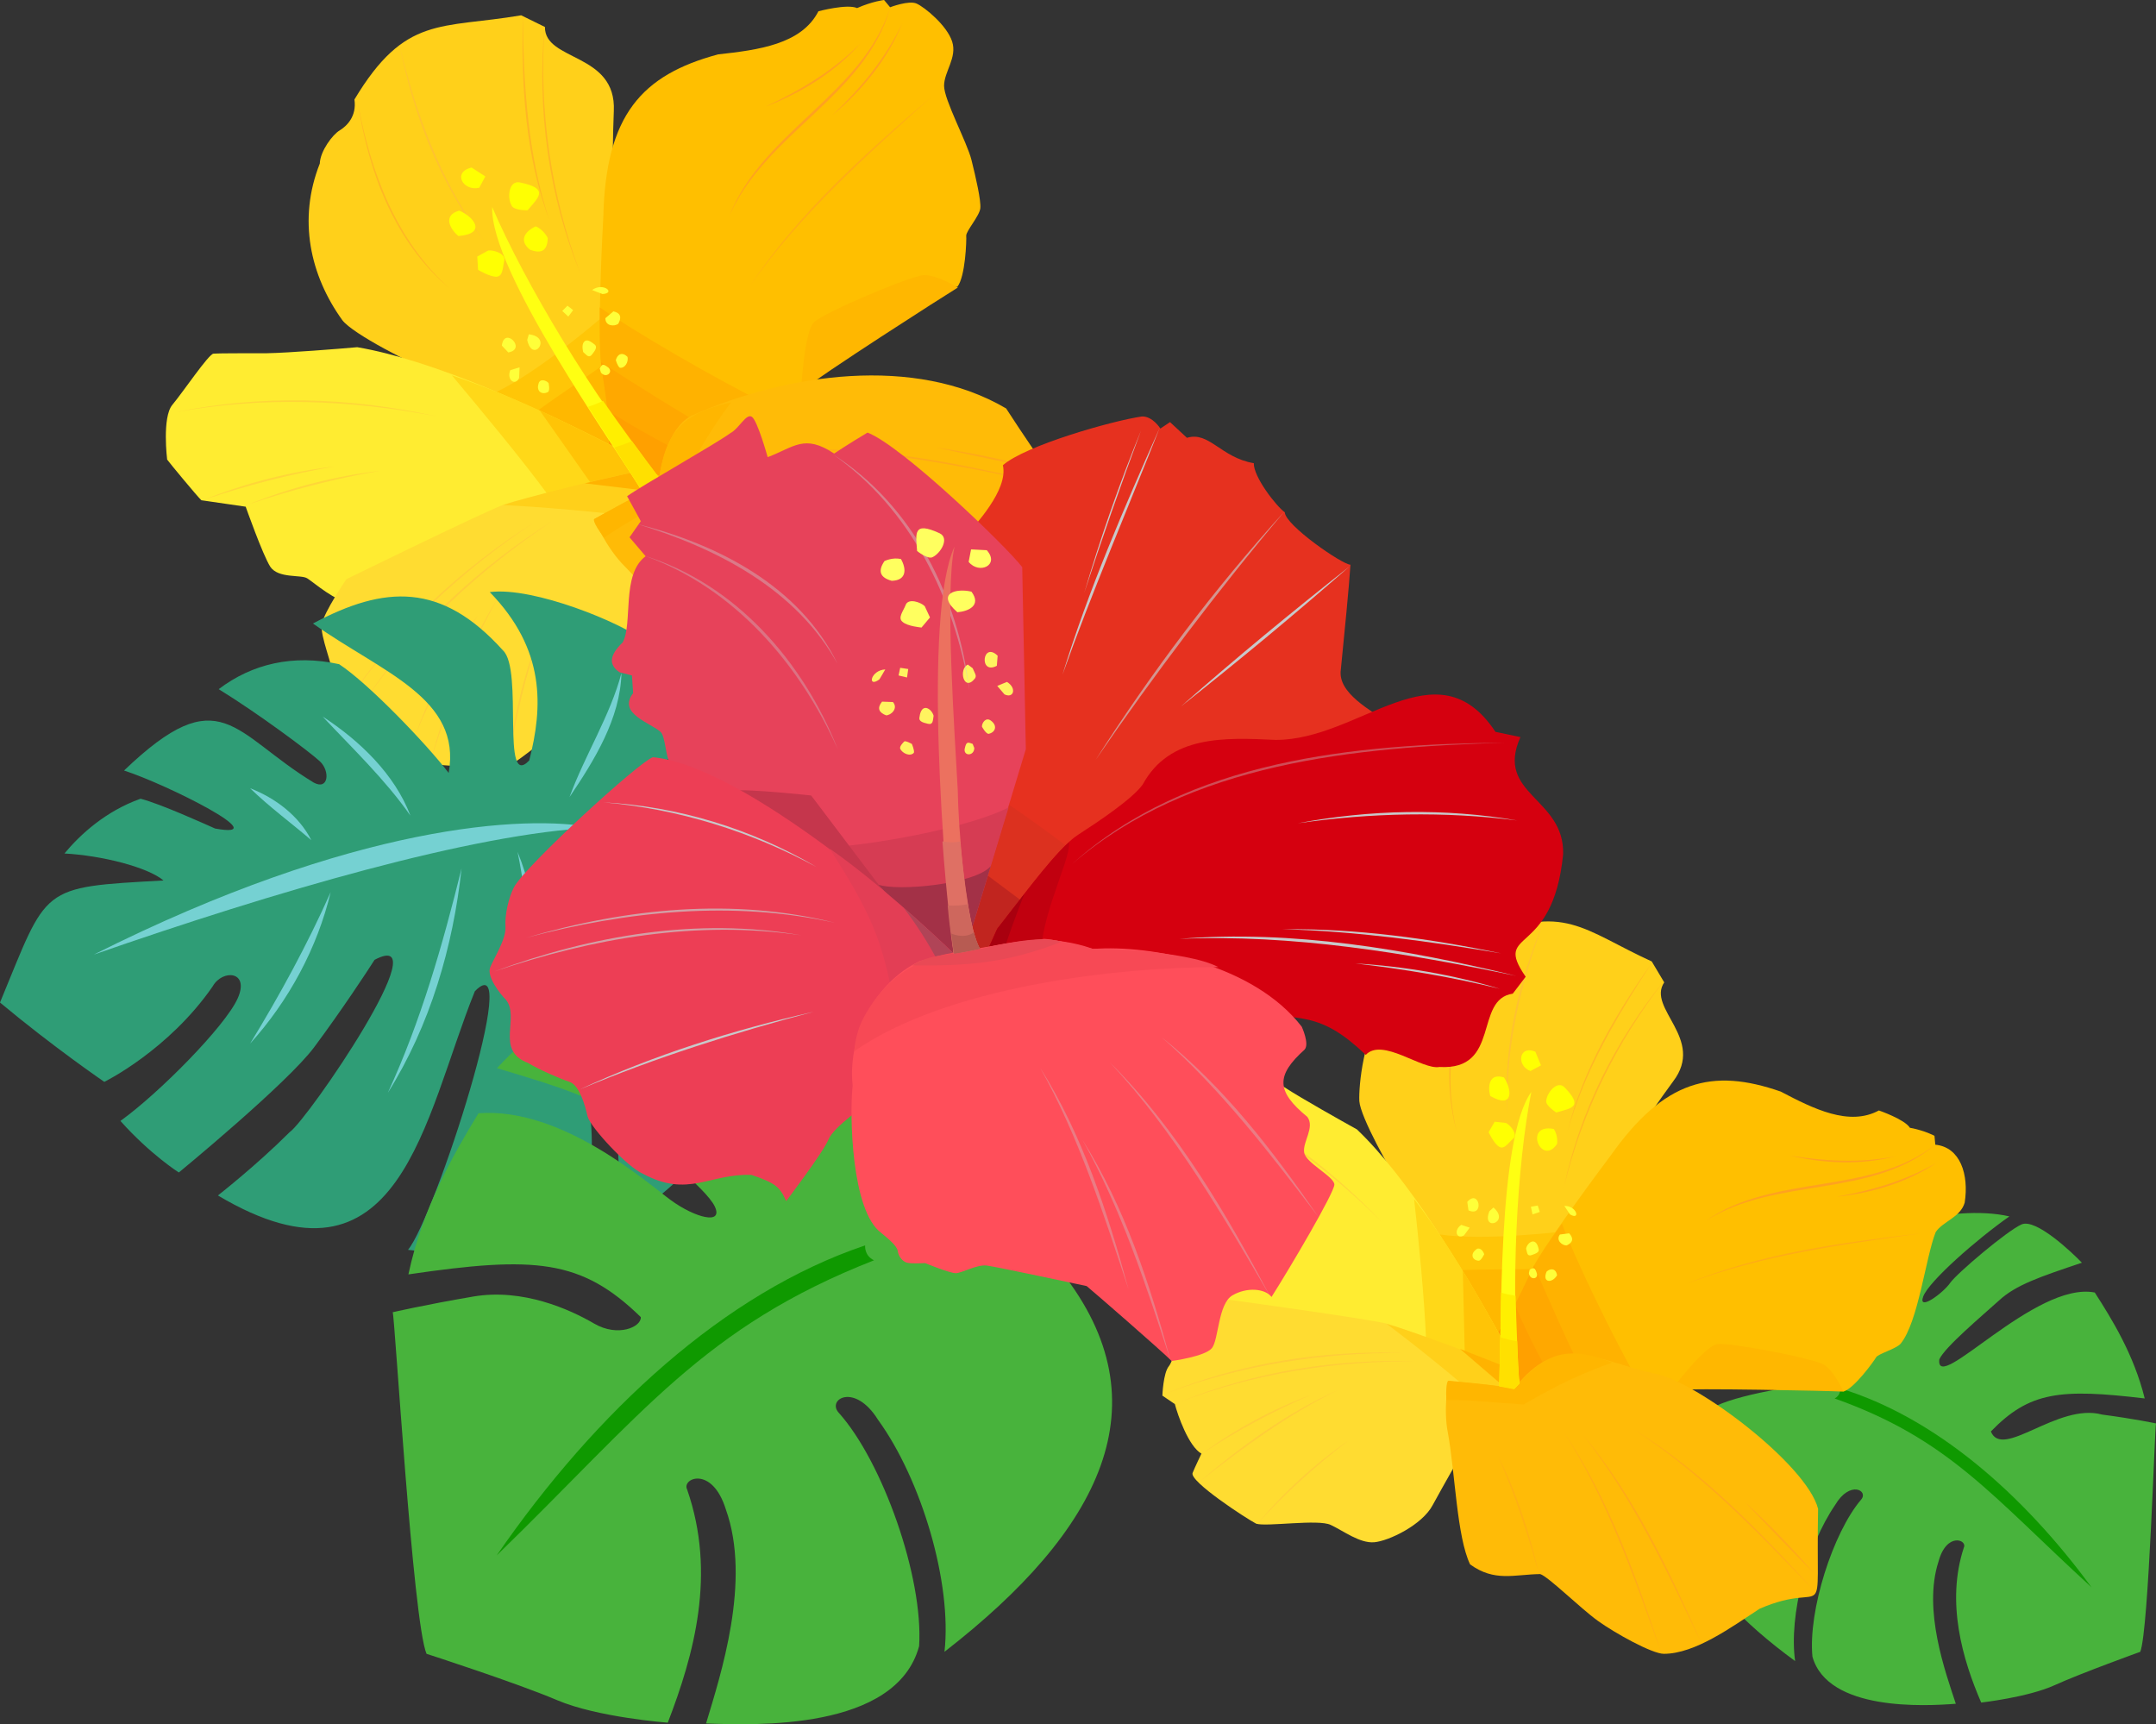 <?xml version="1.0" encoding="utf-8"?>
<!-- Generator: Adobe Illustrator 26.5.0, SVG Export Plug-In . SVG Version: 6.00 Build 0)  -->
<svg version="1.1" id="レイヤー_1" xmlns="http://www.w3.org/2000/svg" xmlns:xlink="http://www.w3.org/1999/xlink" x="0px"
	 y="0px" viewBox="0 0 535.3 428.1" enable-background="new 0 0 535.3 428.1" xml:space="preserve">
<rect x="0" y="0" width="535.3" height="428.1" fill="#333333" stroke="none"/>
<g>
	<g>
		<path fill="#FFD01A" d="M148.1,116.4c-9-5.2-31.3-20.1-38.7-23.1c-7.4-3-21.8-10.4-24.4-13.8c-8-11.1-11.1-25-5.6-38.9
			c0.1-3.1,3.2-7.2,4.9-8.2c1.8-1.1,4.3-3.5,3.7-7.7c12.6-21,21.4-17.5,41.4-20.9l5.9,2.9c-0.1,8.6,17.8,6.3,17.1,20.9
			c-1,24.5,0.7,63.5,4.8,84.9L148.1,116.4z"/>
		<path fill="#FFC607" d="M157.3,112.5c-0.3-2.9-5.1-35.1-4.4-36.7c-7.5,6.7-24.4,20.4-33.4,23c9.6,5.7,22.3,14,28.6,17.6
			L157.3,112.5z"/>
		<path fill="#FFB800" d="M157.3,112.5l-5-23.8c-7,5.4-16.8,11.3-21.7,15.6c5,3.1,14.4,10.4,17.5,12.1L157.3,112.5z"/>
		<path fill="#FFBF00" d="M150.9,115.7c1.2-11-1.2-20.5-1.7-25.8c-0.6-5.2-0.2-21.4,0.6-36.2c0.6-25.1,9.5-35.1,28.5-40.2
			c10-1.1,20.7-2.5,24.9-10.7c0,0,7.1-1.9,9.6-0.8c3.9-1.7,6.7-2,6.7-2l1.5,1.8c0,0,4.7-1.8,6.6-0.9c2,0.9,7.5,5.4,8.8,9.4
			c1.3,4-2,7.5-2,11s5.7,14,6.8,18.4c1.1,4.4,2.4,10.1,2.2,12c-0.2,1.9-3.5,5.6-3.5,6.8c0.1,1.1-0.2,10.2-2.2,12.7
			c-13.6-0.9-28.3,6.8-35.4,16.5c-0.9,1.4-3.5,9.2-3.5,9.2c-15.4,6.7-28.5,10.7-34.7,30.8L150.9,115.7z"/>
		<path fill="#FFB200" d="M149.2,89.9c0.5,5.2,2.9,14.8,1.7,25.8l13.3,12.2c4.5-12.5,9.4-20.5,26.7-27.3
			c-13.6-6.7-34.1-18.7-42-24.3C148.9,82.4,148.9,87.4,149.2,89.9z"/>
		<path fill="#FFA800" d="M149.2,89.9c0.5,5.3,2.9,14.8,1.7,25.8l13.3,12.2c0.3-0.9,6.7-17.6,13.6-20.4
			C168.3,102.1,156.7,94.8,149.2,89.9z"/>
		<path fill="#FFA000" d="M150.9,115.7l13.3,12.2c0,0,3.3-8.7,7.3-14.5c-6.9-3.2-17.1-9.1-20.7-11.6
			C151.2,105.9,151.4,110.6,150.9,115.7z"/>
		<path fill="#FFB700" d="M237.8,71.4c-3.6,2.2-33.9,21.6-38.9,25.7c0,0,0.7-14.9,3.3-17.2c2.7-2.4,23.9-11.5,27.3-11.6
			C232.9,68.3,237.8,71.4,237.8,71.4z"/>
		<polygon fill="#FFFF39" points="139.6,77.2 141.1,78.6 142.3,77 140.9,75.9 		"/>
		<path fill="#FFFF39" d="M124.6,85.8c0.6-4.9,6.3,0.9,1.6,1.7L124.6,85.8z"/>
		<path fill="#FFFF39" d="M150.3,79c0,2,2.2,2.1,3.2,1.4c0.9-1.6,0.6-2.7-1.2-3.1L150.3,79z"/>
		<path fill="#FFFF39" d="M147,72c2.8-2,6,0.8,2.6,1C149.5,73,147,72,147,72z"/>
		<path fill="#FFFF39" d="M126.7,91.9c-1,2.5,1.3,4,2.2,1.9l0.1-2.6L126.7,91.9z"/>
		<path fill="#FFFF39" d="M133.7,95.3c-0.6,2,1,2.8,2.4,2c0.5-0.5,0.1-2.2,0.1-2.2C135.6,94.4,134,93.9,133.7,95.3z"/>
		<path fill="#FFFF39" d="M130.9,84.4c1.3,6,6.5-0.7,0.4-1.4L130.9,84.4z"/>
		<path fill="#FFFF39" d="M144.8,87.4c0.9,0.8,1.4,1.6,2.2,0.6c0.8-1,1.4-1.9,0.6-2.5c-0.8-0.6-1.9-1.5-2.6-0.6
			C144.3,85.7,144.8,87.4,144.8,87.4z"/>
		<path fill="#FFFF39" d="M152.9,89.4c0.4-1.5,1.6-2.1,2.9-0.8c0.3,1.2-0.6,2.9-1.9,2.7C153.3,90.9,152.9,89.4,152.9,89.4z"/>
		<path fill="#FFFF39" d="M149.2,92.5c1.2,1.5,3.1,0,1.9-1.2c-1.4-1.1-1.6-0.9-2.2,0.2L149.2,92.5z"/>
		<path fill="#FFEC31" d="M154.3,111.9c-21.1-10.8-46.8-22.5-65.6-25.7c-4.5,0.4-16.9,1.4-22.5,1.5c-5.6,0-12,0-13.2,0.1
			c-1.2,0.1-7.6,9.6-10.2,12.7s-1.3,13.6-1.3,13.6c0.4,0.6,7.6,9.3,8.5,10.1l11,1.6c0,0,4.2,11.9,6.1,14.9c2,3,7.7,1.9,9.2,2.9
			c1.6,1,7.3,6,10.4,5.8c8.8,0.4,23.1-12.4,30.4-15.8c3.2-1.6,16-9.1,20.6-10.3c4.6-1.2,17.2-3.7,20.7-2.8c3.6,0.9,9,0.5,9,0.5
			L154.3,111.9z"/>
		<path fill="#FFD818" d="M154.3,111.9c-16.1-8.3-28.2-14-42.1-18.7c6.2,7.4,17.5,20.9,24.4,30.4c5-1.6,17.8-4,21.9-3.1
			c3.6,0.9,9,0.5,9,0.5L154.3,111.9z"/>
		<path fill="#FFC406" d="M154.3,111.9c-6.9-3.6-13.9-7-20.3-10l13.5,19.2c7.1-1.9,15.8,0.3,19.9-0.2L154.3,111.9z"/>
		<path fill="#FFDC31" d="M156.2,118.3c-8.3,1.4-26.3,5.3-30.9,6.9c-4.6,1.6-39.3,18.6-39.3,18.6s-5.6,8.2-6.1,11.2
			c-0.5,2.9,2.9,10.5,2.7,12.9c-0.2,2.4,3,7.6,3,7.6h4.1c2.3,2,9.5,7.4,13.5,7.1c0,0,0.5,4,0.9,5.7c0.3,2.4,19.1,2.1,22,1.8
			c2.9-0.8,13.1-10.5,16.9-11.1c3.8-0.6,9.4-0.2,12.4-2.7s8.2-11.2,7.4-17.2c-1.4-14.3-2.3-30.2-2.3-39.6L156.2,118.3z"/>
		<path fill="#FFD01A" d="M160.7,128.6l5.2-8.9l-4.8-3.2c-8.6,1.5-31.2,7.1-36.1,8.9C134,125.8,148.7,127.1,160.7,128.6z"/>
		<path fill="#FFB300" d="M165.9,119.7l-4.8-3.2c-3.5,0.6-9.6,2-15.9,3.5l19.2,2.3L165.9,119.7z"/>
		<path fill="#FFBB07" d="M147.5,128.9c0,0,13-7.3,15.9-8.2c0.6-6.3,3.2-15.6,9-17.8c22.8-10,54.6-14.9,77.4-1.5
			c18.5,28.6,13.3,13.7,2,31.4c-3.5,8.3-7.6,19.9-14.7,24.7c-2.6,1.8-14.1,2.7-19.8,2.6c-5.8-0.2-17.9-2.5-20-1.7
			c-6,4.1-8.9,8.7-17.2,8.4c-7.2-4.3-17.1-18.2-24.9-26.1C150.5,136.1,147.5,128.9,147.5,128.9z"/>
		<path fill="#FFB600" d="M181.5,99.9c-12.5,2.8-16.6,7.6-18.1,20.8c-2.9,0.8-15.9,8.2-15.9,8.2s-0.6,0.5,2.5,4.6
			c5.4-3.8,10.5-6.3,18.1-10.7C170.7,117,174.3,109.6,181.5,99.9z"/>
		<path opacity="0.6" fill="#FF9034" enable-background="new    " d="M221,2c-6.3,22-31,31.1-40,51.8C189.3,32.6,213.9,23.6,221,2z"
			/>
		<path opacity="0.6" fill="#FF9034" enable-background="new    " d="M224,5.8c-3.6,8.9-9.9,16.6-17.2,22.7
			C213.6,22,219.9,14.5,224,5.8z"/>
		<path opacity="0.39" fill="#FF9034" enable-background="new    " d="M231.3,24c-16.1,14.6-32.6,29.1-45.1,47
			C198.3,52.8,214.8,38.1,231.3,24z"/>
		<path opacity="0.39" fill="#FF9034" enable-background="new    " d="M244.2,149.5c-18.7-11-37.6-22.4-58.4-29
			C206.9,126.6,225.8,138,244.2,149.5z"/>
		<path opacity="0.39" fill="#FF9034" enable-background="new    " d="M236.3,157.5c-17.5-12.8-35.1-26-55.2-34.7
			C201.4,131,219.2,144.2,236.3,157.5z"/>
		<path opacity="0.39" fill="#FFB643" enable-background="new    " d="M90.3,174.3c12.1-18.2,28.6-33.5,47.1-45.1
			C119.2,141.3,102.9,156.4,90.3,174.3z"/>
		<path opacity="0.39" fill="#FFB643" enable-background="new    " d="M43.3,102.4c21.5-4.5,43.8-3.8,65.2,1
			C87,99.2,64.8,98.4,43.3,102.4z"/>
		<path opacity="0.39" fill="#FFB643" enable-background="new    " d="M85.9,174.6c12.1-18.2,28.5-33.4,47-45.1
			C114.7,141.6,98.4,156.7,85.9,174.6z"/>
		<path opacity="0.39" fill="#FFB643" enable-background="new    " d="M103.2,182.3c3.8-10.6,9.1-20.6,15.6-29.8
			C112.8,162,107.5,172,103.2,182.3z"/>
		<path opacity="0.39" fill="#FFB643" enable-background="new    " d="M61.8,125.2c10.4-4.2,21.4-7,32.5-8.3
			C83.3,118.8,72.4,121.6,61.8,125.2z"/>
		<path opacity="0.39" fill="#FFB643" enable-background="new    " d="M50.6,124.1c10.4-4.2,21.4-7,32.5-8.3
			C72.1,117.7,61.2,120.5,50.6,124.1z"/>
		<path opacity="0.39" fill="#FFB643" enable-background="new    " d="M106.8,189.3c4-14.5,9.2-28.9,17.3-41.6
			C116.5,160.7,111.3,175,106.8,189.3z"/>
		<path opacity="0.39" fill="#FFB643" enable-background="new    " d="M126.2,189.7c1.2-11.2,3.8-22.2,7.9-32.6
			C130.5,167.7,127.9,178.6,126.2,189.7z"/>
		<path opacity="0.25" fill="#FF9034" enable-background="new    " d="M197.1,158.5c-8.7-7.3-17.6-14.3-27.2-20.3
			C179.8,143.7,188.8,150.8,197.1,158.5z"/>
		<path opacity="0.39" fill="#FF9034" enable-background="new    " d="M261.3,120.5c-21.3-4.5-42.7-9.2-64.6-8.8
			C218.5,110.7,240.1,115.5,261.3,120.5z"/>
		<path opacity="0.39" fill="#FF9034" enable-background="new    " d="M129.8,4.1c0.2,17,1.2,34.3,6.6,50.6
			C130.4,38.6,129.4,21.1,129.8,4.1z"/>
		<path opacity="0.39" fill="#FF9034" enable-background="new    " d="M88.9,25.7c3.1,17,9.5,34,22.6,45.8
			C98,60.1,91.5,42.8,88.9,25.7z"/>
		<path opacity="0.39" fill="#FFAD51" enable-background="new    " d="M99.2,11.2c4.1,17.3,10.4,34.2,21,48.6
			C109.2,45.8,102.7,28.6,99.2,11.2z"/>
		<path opacity="0.39" fill="#FF9034" enable-background="new    " d="M135.2,6.4c-1.4,20.8,1.5,42,8.9,61.5
			C136.2,48.6,133.3,27.2,135.2,6.4z"/>
		<path opacity="0.39" fill="#FF9034" enable-background="new    " d="M258.8,116.6c-7.5-1.4-18.8-3.9-26.4-5.5
			C241.3,112.4,250.1,114.3,258.8,116.6z"/>
		<path opacity="0.6" fill="#FF9034" enable-background="new    " d="M213.7,10.7c-6.3,7.2-14.8,12.4-23.7,15.8
			C198.6,22.5,207,17.5,213.7,10.7z"/>
		<g>
			<path fill="#FFFF02" d="M129.1,45.3c7.3,1.5,4.7,3.6,1.9,6.9c0,0-3.5,0.1-4-1.2C125.9,49.1,126.3,44.7,129.1,45.3z"/>
			<path fill="#FFFF02" d="M133,56.2c2,0.8,3,2.9,3,2.9c-0.1,3.1-1.5,4-4.4,2.9C128.7,59.7,130.4,57.4,133,56.2z"/>
			<path fill="#FFFF02" d="M121.2,62.2c1.4-0.2,4.4,0.8,4,2.5c-0.4,1.7-0.3,3.9-1.9,4c-1.6,0.1-4.6-1.7-4.6-1.7l-0.2-3.3L121.2,62.2
				z"/>
			<path fill="#FFFF02" d="M117.1,41.6c-4.9,1.1-2.1,6,1.9,5l1.5-2.8L117.1,41.6z"/>
			<path fill="#FFFF02" d="M114,52.3c-4.2,1.2-2.2,4.6-0.2,6.3C121.1,58,117.5,53.7,114,52.3z"/>
		</g>
		<path fill="#FFFF12" d="M163.7,118.8c-16.7-20.5-33.4-48.6-41.5-67.4c-0.5,15.9,29.6,58.1,37.4,70.9l3.7-1.6L163.7,118.8z"/>
		<path fill="#FFEF00" d="M149.7,99.5c-1.3,0.7-2.5,1.1-3.7,1.5c6.1,9.4,13.7,21.3,13.7,21.3l3.7-1.6l0.3-2
			C159.4,113.1,154.3,106.1,149.7,99.5z"/>
		<path fill="#FFE000" d="M156.9,109.5c-1.5,0.7-3.1,1.2-4.4,1.6c3.9,6.1,7.2,11.2,7.2,11.2l3.7-1.6l0.3-2
			C161.6,115.9,159.3,112.8,156.9,109.5z"/>
	</g>
	<g>
		<path fill="#48B33C" d="M453.2,341.6c-0.7-5.5,0.7-25.4,4.6-30.6c3.9-5.2,26.7-12.3,41.1-9c-8,5.6-20,16.1-21.4,19.9
			s5-0.9,6.7-3.4c1.7-2.4,14.1-12.9,17.7-14.5s12.7,7.1,15,9.5c-10.4,3.5-16.4,5.5-20.6,9.4c-4.2,3.8-13.5,11.6-14.8,14.6
			c-1,9,23.8-19.5,38.6-16.6c4.3,6.7,9.7,15.4,12.4,26.3c-21-2.5-28.6-1.7-38.2,8.2c2.9,7.1,16.6-7.2,27.6-4.2
			c8.3,1.1,13.4,2.2,13.4,2.2c-0.3,0.5-1.8,51.2-3.9,56.7c0,0-14.7,5.3-21.3,8.3s-18.2,4.3-18.2,4.3c-4.6-10.6-8.8-24.9-4.3-38.5
			c0.9-1.9-4.3-3.9-6.3,3.5c-3.9,12,1.7,27.4,4.3,35.3c-7.6,0.6-31.8,1.9-35.6-11.7c-1.1-11.4,5.1-30.8,12.1-39
			c1.9-2.2-2.8-4.9-6.5,1.4c-6.9,10.1-11.5,27.3-9.9,38.7c-26.4-19.3-37.8-39.9-21.2-62.3c2.9-3,21.9-6.5,25.2-6
			C452.8,344.7,453.2,341.6,453.2,341.6z"/>
		<path fill="#0F9900" d="M456.9,344.7c23.6,7.2,45.3,26.1,62.4,49.4c-24.9-22.8-35.4-36.8-63.8-46.9
			C457.1,346.4,456.9,344.7,456.9,344.7z"/>
	</g>
	<g>
		<path fill="#FFD01A" d="M366.5,333.8c-4.2-8.6-13.5-31.3-17.5-37.4c-4.1-6.1-11.2-19.1-11.5-23c-0.2-3.9,1.1-16.5,6.1-23.2
			c5-6.7,7.9-6.9,9.6-9.2c1.7-2.3,6.1-3.8,8-3.7s5.1-0.5,6.7-4c20.2-9.5,25.3-2.3,42.2,5.4l3.1,5.2c-4.4,6.5,10.3,14,2.2,24.6
			c-13.3,18.1-32,48.6-39.8,66.9L366.5,333.8z"/>
		<path fill="#FFC607" d="M375.5,335.5c1.2-2.3,14.2-29.3,15.5-30.1c-9.2,1.2-29,2.9-37.1,0.3c4.4,9.3,9.8,22.1,12.7,28.1
			L375.5,335.5z"/>
		<path fill="#FFB800" d="M375.5,335.5l8.5-20.6c-8,0.5-18.5,0-24.5,0.7c2.2,5,5.6,15.3,7,18.2L375.5,335.5z"/>
		<path fill="#FFBF00" d="M369,334.6c6.5-7.7,9.6-16.2,11.9-20.5c2.3-4.2,10.8-16.3,19-27.2c13.3-18.8,25.2-21.8,42.2-15.9
			c8.2,4.3,17,8.7,24.4,4.7c0,0,6.4,2.2,7.7,4.3c3.8,0.7,6.1,2,6.1,2l0.2,2.2c6.2,0.6,8.4,7.4,7.3,14.4c-1.1,3.7-5.4,4.6-7.2,7.3
			c-2.5,6.3-4.3,22.3-8.7,27.7c-1.1,1.3-5.6,2.5-6.1,3.4s-5.4,7.7-8.1,8.5c-12.5-9.2-31.9-10.8-42.7-0.4
			c-15.1-2.8-27.2-6.5-42.1,5.6L369,334.6z"/>
		<path fill="#FFB200" d="M380.9,314.2c-2.3,4.2-5.4,12.7-11.9,20.5l3.9,16.1c9.7-7.1,17.8-10.7,34.3-7c-6.9-12-16.3-31.7-19.4-40
			C384.5,308.3,382,312.2,380.9,314.2z"/>
		<path fill="#FFA800" d="M380.9,314.2c-2.3,4.3-5.4,12.7-11.9,20.5l3.9,16.1c0.7-0.5,14.1-9.9,20.8-8.5
			C389.2,333.3,384.1,321.8,380.9,314.2z"/>
		<path fill="#FFA000" d="M369,334.6l3.9,16.1c0,0,7-4.9,13-7.3c-3.6-6-8.3-15.7-9.7-19.4C374.3,327.4,372,331.1,369,334.6z"/>
		<path fill="#FFB700" d="M457.7,345.5c-3.8-0.2-36.9-0.9-42.7-0.4c0,0,8.1-10.9,11.4-11.4c3.2-0.4,24,3.5,26.6,5.2
			C455.5,340.6,457.7,345.5,457.7,345.5z"/>
		<polygon fill="#FFFF39" points="380.1,299.6 380.5,301.5 382.3,300.9 381.8,299.3 		"/>
		<path fill="#FFFF39" d="M364.3,298.4c3-3.4,4.3,3.9,0.3,2.1L364.3,298.4z"/>
		<path fill="#FFFF39" d="M387.3,306.5c-1.1,1.4,0.6,2.8,1.7,2.7c1.5-0.7,1.8-1.7,0.6-3L387.3,306.5z"/>
		<path fill="#FFFF39" d="M388.4,299.4c3.1-0.1,4.1,3.7,1.4,2.1L388.4,299.4z"/>
		<path fill="#FFFF39" d="M362.8,304.1c-2,1.4-1.1,3.7,0.7,2.6l1.4-1.9L362.8,304.1z"/>
		<path fill="#FFFF39" d="M366.4,310.3c-1.5,1.2-0.7,2.7,0.8,2.7c0.6-0.1,1.3-1.6,1.3-1.6C368.3,310.6,367.3,309.4,366.4,310.3z"/>
		<path fill="#FFFF39" d="M369.8,300.7c-2.1,5.2,5.3,2.8,1-0.9L369.8,300.7z"/>
		<path fill="#FFFF39" d="M378.9,310c0.3,1,0.2,2,1.4,1.6c1.1-0.4,2-0.7,1.7-1.6C381.3,306.9,379.2,308.5,378.9,310z"/>
		<path fill="#FFFF39" d="M384,315.7c1-0.9,2.3-0.8,2.6,0.9C385.4,318.7,382.8,318.5,384,315.7z"/>
		<path fill="#FFFF39" d="M379.6,316.1c0.2,1.7,2.3,1.6,2,0.1c-0.5-1.6-0.8-1.5-1.8-1L379.6,316.1z"/>
		<path fill="#FFEC31" d="M373.5,333.5c-10.5-19-24-41.1-36.6-53.1c-3.6-2-13.6-7.6-17.9-10.4c-4.3-2.9-9.1-6.2-10.1-6.7
			c-0.9-0.5-10.7,3.4-14.3,4.4c-3.5,1.1-8,9.6-8,9.6c0,0.6,1,11,1.3,12l7.5,6.9c0,0-2.9,11.2-3,14.4c-0.1,3.3,4.9,5.3,5.6,6.9
			s2.4,8.3,4.9,9.7c6.5,4.8,23.9,2.4,31.2,3.5c3.3,0.4,16.8,1.3,20.9,2.7c4.1,1.4,14.9,6,17.1,8.5s6.6,5,6.6,5L373.5,333.5z"/>
		<path fill="#FFD818" d="M373.5,333.5c-8-14.5-14.2-25.1-22.4-35.8c1,8.8,2.6,24.8,3,35.6c4.6,1.4,15.5,6.1,18.2,8.8
			c2.2,2.5,6.6,5,6.6,5L373.5,333.5z"/>
		<path fill="#FFC406" d="M373.5,333.5c-3.4-6.3-6.9-12.4-10.3-18l0.5,21.6c6.4,2.2,11.8,8.3,15.2,10.1L373.5,333.5z"/>
		<path fill="#FFDC31" d="M371.6,339.3c-7.1-3.2-22.7-9.4-27-10.6s-39.4-6-39.4-6s-8.5,3.4-10.4,5.3c-1.9,2-3.2,9.5-4.6,11.2
			c-1.4,1.7-1.6,7.3-1.6,7.3l3.1,2.1c0.7,2.7,3.4,10.5,6.6,12.3c0,0-1.6,3.3-2.2,4.8c-0.8,2.1,13.3,11.3,15.8,12.6
			c2.6,0.8,15.4-1.2,18.5,0.3c3.2,1.5,7.2,4.6,10.8,4.3c3.6-0.3,11.9-4.3,14.5-9.2c6.3-11.5,13.7-24.1,18.5-31.3L371.6,339.3z"/>
		<path fill="#FFD01A" d="M369.8,349.5l8.5-4.1l-2-4.9c-7.3-3.3-27.4-10.6-32-11.8C351,333.7,361.5,342.1,369.8,349.5z"/>
		<path fill="#FFB300" d="M378.3,345.3l-2-4.9c-3-1.3-8.3-3.4-13.8-5.5l13.4,11.5L378.3,345.3z"/>
		<path fill="#FFBB07" d="M359.6,342.9c0,0,13.6,1.1,16.3,2c10.9-14.7,21.6-6.7,34.8-3.9c10.4,1.8,37.9,22.6,40.7,33.6
			c-0.6,31.3,3,17.2-14.5,24.8c-6.9,4.5-16,11.2-23.8,11.2c-2.9,0-12.1-5.1-16.4-8.2c-4.3-3.1-12.3-11-14.3-11.6
			c-6.5,0.1-11.3,2-17.4-2.4c-3.3-6.9-3.7-22.6-5.5-32.6C358.3,349.9,359.6,342.9,359.6,342.9z"/>
		<path fill="#FFB600" d="M400.3,338.3c-10.8-4.3-16.7-2.7-24.4,6.5c-2.6-0.8-16.3-2-16.3-2s-0.7,0.1-0.5,4.8
			c6.1-0.1,11.2,0.6,19.2,1.1C383.4,345.8,389.8,342,400.3,338.3z"/>
		<path opacity="0.6" fill="#FF9034" enable-background="new    " d="M480.5,284.2c-16.1,13.5-39.5,7.8-57,18.9
			C440.7,291.2,464,297,480.5,284.2z"/>
		<path opacity="0.6" fill="#FF9034" enable-background="new    " d="M480.8,288.7c-7.3,4.9-16,7.5-24.7,8.4
			C464.6,295.6,473.2,293.1,480.8,288.7z"/>
		<path opacity="0.39" fill="#FF9034" enable-background="new    " d="M477,306.2c-19.7,2.8-39.7,5.4-58.4,12.6
			C437.2,311.1,457.3,308.5,477,306.2z"/>
		<path opacity="0.39" fill="#FF9034" enable-background="new    " d="M422.5,408.1c-8.6-18-17.1-36.2-29.5-51.9
			C405.9,371.6,414.4,389.9,422.5,408.1z"/>
		<path opacity="0.39" fill="#FF9034" enable-background="new    " d="M412.4,410.2c-6.7-18.7-13.3-37.8-24.1-54.6
			C399.5,372.2,406.2,391.3,412.4,410.2z"/>
		<path opacity="0.39" fill="#FFB643" enable-background="new    " d="M292.9,348.1c18.6-7.6,38.8-10.8,58.9-10.1
			C331.8,337.8,311.7,340.9,292.9,348.1z"/>
		<path opacity="0.39" fill="#FFB643" enable-background="new    " d="M294.1,269.3c18.6,7.6,35.2,19.6,49,34.1
			C328.9,289.3,312.4,277.4,294.1,269.3z"/>
		<path opacity="0.39" fill="#FFB643" enable-background="new    " d="M289.4,346c18.6-7.6,38.8-10.8,58.9-10.1
			C328.2,335.8,308.1,338.9,289.4,346z"/>
		<path opacity="0.39" fill="#FFB643" enable-background="new    " d="M298.6,360.8c8.3-6.1,17.5-11,27.1-14.6
			C316.3,350.3,307.2,355.1,298.6,360.8z"/>
		<path opacity="0.39" fill="#FFB643" enable-background="new    " d="M296.5,296.2c10.1,2.1,19.8,5.7,29,10.4
			C316.1,302.4,306.4,298.9,296.5,296.2z"/>
		<path opacity="0.39" fill="#FFB643" enable-background="new    " d="M288.5,289.6c10.1,2.1,19.8,5.7,29,10.4
			C308.1,295.8,298.4,292.3,288.5,289.6z"/>
		<path opacity="0.39" fill="#FFB643" enable-background="new    " d="M297.8,367.9c10.4-8.9,21.8-17.2,34.4-22.8
			C319.8,351.2,308.6,359.4,297.8,367.9z"/>
		<path opacity="0.39" fill="#FFB643" enable-background="new    " d="M312.3,378.2c6.6-7.9,14.3-14.9,22.7-20.7
			C326.9,363.7,319.2,370.6,312.3,378.2z"/>
		<path opacity="0.25" fill="#FF9034" enable-background="new    " d="M382.1,390.8c-2.8-10-6-19.9-10.2-29.4
			C376.6,370.7,379.8,380.7,382.1,390.8z"/>
		<path opacity="0.39" fill="#FF9034" enable-background="new    " d="M450.3,394.8c-13.8-14.3-27.7-28.9-44.5-39.8
			C422.9,365.5,436.9,380.2,450.3,394.8z"/>
		<path opacity="0.39" fill="#FF9034" enable-background="new    " d="M410.1,239.1c-8.6,13.1-16.7,26.7-20.9,41.8
			C393,265.6,401.1,251.8,410.1,239.1z"/>
		<path opacity="0.39" fill="#FF9034" enable-background="new    " d="M368,234.6c-6.3,14.5-10.2,30.7-6.3,46.4
			C357.3,265.3,361.2,248.8,368,234.6z"/>
		<path opacity="0.39" fill="#FFAD51" enable-background="new    " d="M383.3,228.8c-5.7,15.2-9.6,31.3-9,47.7
			C373.1,260.1,377,243.8,383.3,228.8z"/>
		<path opacity="0.39" fill="#FF9034" enable-background="new    " d="M413.1,243.6c-11.7,15.1-20.4,32.6-24.8,51.2
			C392.2,276.1,401,258.4,413.1,243.6z"/>
		<path opacity="0.39" fill="#FF9034" enable-background="new    " d="M450.4,390.6c-5-4.9-12.3-12.6-17.2-17.7
			C439.3,378.4,445,384.4,450.4,390.6z"/>
		<path opacity="0.6" fill="#FF9034" enable-background="new    " d="M470.5,287.1c-8.5,2.2-17.6,1.8-26.1-0.2
			C453,288.3,461.9,288.8,470.5,287.1z"/>
		<g>
			<path fill="#FFFF02" d="M388.5,270c4.7,4.9,1.7,5.1-2.1,6.2c0,0-2.7-1.7-2.5-2.9C384.1,271.2,386.7,268.1,388.5,270z"/>
			<path fill="#FFFF02" d="M385.8,280.3c1.1,1.7,0.8,3.7,0.8,3.7C382.7,289.8,378.1,278.8,385.8,280.3z"/>
			<path fill="#FFFF02" d="M373.9,278.8c1.2,0.6,3,2.9,1.8,3.9s-2.2,2.8-3.5,2c-1.3-0.8-2.6-3.6-2.6-3.6l1.5-2.6L373.9,278.8z"/>
			<path fill="#FFFF02" d="M381.2,261.1c-4.2-1.7-4.7,3.6-1.2,4.8l2.6-1.4L381.2,261.1z"/>
			<path fill="#FFFF02" d="M373.4,267.5c-3.8-1.2-4,2.4-3.4,4.6C375.9,275.5,375.4,270.4,373.4,267.5z"/>
		</g>
		<path fill="#FFFF12" d="M377.2,343.5c-2.2-24.1-0.6-54,3-72.4c-8.5,11.8-7.3,59.2-7.9,73l3.7,0.7L377.2,343.5z"/>
		<path fill="#FFEF00" d="M376.3,321.7c-1.3-0.2-2.5-0.4-3.6-0.8c-0.1,10.2-0.5,23.2-0.5,23.2l3.7,0.7l1.3-1.3
			C376.8,337,376.5,329.1,376.3,321.7z"/>
		<path fill="#FFE000" d="M376.7,333c-1.5-0.2-2.9-0.6-4.2-1c-0.1,6.7-0.3,12.2-0.3,12.2l3.7,0.7l1.3-1.3
			C377,340.3,376.8,336.7,376.7,333z"/>
	</g>
	<g>
		<path fill="#2F9D76" d="M153.3,205.1c8.8-8.6,16-22.6,16-22.6s-4.7-19.5-9.7-23.6c-5-4.1-27-13.3-38-11.9
			c13.9,14.3,13.2,28.5,9.8,41.8c-7.1,7.5-1.4-22.5-6.5-27.3c-15.3-17-29.4-16.2-47.2-6.7c17.2,12.2,37,18.5,33.7,37.1
			c-5.5-7.2-19.9-22.2-27.2-27c-11.4-2.5-21.6-0.1-29.9,6.2c9.9,6.1,22.5,15.5,25.1,17.9s2.2,7.3-1.5,5.3c-20.1-12.2-23.1-26-47.1-3
			c10.8,3.5,38,17.2,22.6,14.4c-2.7-1.2-13.5-6.1-18.5-7.4c-8.7,3.1-15,8.9-18.9,13.6c9.3,0.5,20.7,3.4,24.6,6.7
			c-31,1.7-28.6,1.3-40.6,30.3c13.3,11.1,25.9,19.7,25.9,19.7s15.9-7.8,26.9-23.7c2.4-4.3,9.3-3.9,6.2,3
			c-3.1,6.9-19.5,23.5-29.1,30.4c7.4,8.3,14.5,12.8,14.5,12.8S71.3,269,78,260s13.1-18.7,15-21.7c16.5-8.7-16.6,39.7-21.1,42.8
			c-8.3,8.3-17.8,15.7-17.8,15.7c45.4,27,51.1-19.3,63.8-50.7c12.3-12.6-10,56.4-16.6,64.2c14.8,1.8,30.6,1.5,36.8-1.9
			c11.7-9.3,10-32.8,5.1-46.7c-3.7-6.4-7.8-12.2-7.8-12.2c15.6-2.1,17.9,20.5,18.8,54.5c13.6-9.1,24.6-20.1,29-31.3
			c-7.4-11.1-18.2-25.1-26.1-32.3c-7.9-7.1,2.5-13,13.3-0.1s14.9,19.9,17.6,24.3C205.1,215.2,192.4,213.8,153.3,205.1z"/>
		<path fill="#75D1D2" d="M147.4,205.5c-16.8-3.3-59.4-1-124.1,31.5C68.1,221.4,117.5,206.9,147.4,205.5z"/>
		<path fill="#75D1D2" d="M128.5,211.5c2.8,13.6,3.5,27.5,2.1,41.3C134.6,239.4,133.8,224.4,128.5,211.5z"/>
		<path fill="#75D1D2" d="M114.6,215.6c-4.7,19-10.1,37.9-18.3,55.7C106.8,254.6,112.5,235,114.6,215.6z"/>
		<path fill="#75D1D2" d="M82.1,221.5c-5.8,13-12.6,25.5-20,37.6C71.7,248.5,78.8,235.3,82.1,221.5z"/>
		<path fill="#75D1D2" d="M101.9,202.5c-3.9-10.3-12.7-18.7-21.8-24.6C87.6,185.9,95.6,193.5,101.9,202.5z"/>
		<path fill="#75D1D2" d="M77.3,208.6c-3.1-6.1-9-10.5-15.2-12.9C66.7,200.2,72.4,204.4,77.3,208.6z"/>
		<path fill="#75D1D2" d="M141.4,197.9c6.2-9.2,12.6-19.5,12.9-30.8C151.5,177.7,145.2,187.5,141.4,197.9z"/>
		<path fill="#75D1D2" d="M147.7,210.9c10.6,5.8,21.3,12.1,30.9,19.4C170.6,221,159.4,214.4,147.7,210.9z"/>
	</g>
	<g>
		<path fill="#48B33C" d="M220.2,304.4c0.8-8.2-2.2-38.1-8.2-45.7c-6-7.6-40.5-17.3-62.1-11.6c12.2,8,30.7,23.2,33,28.9
			c2.3,5.6-7.5-1.2-10.2-4.8c-2.7-3.6-21.7-18.8-27.2-20.9c-5.5-2.2-18.7,11.2-22.1,14.9c15.7,4.7,24.9,7.5,31.3,13.1
			c6.4,5.6,20.7,16.7,22.8,21.3c2.1,4.6-5,2.7-10.9-1.6c-5.9-4.3-27.1-23.2-47.8-21.6c-6.2,10.2-13.9,23.5-17.4,40
			c31.4-4.6,42.9-3.8,57.7,10.6c0.2,2.4-5.6,5.1-11.6,1.6s-17.7-8.8-30-6.7s-20,3.9-20,3.9c0.5,0.7,5,76.8,8.4,84.8
			c0,0,22.3,7.2,32.4,11.5c10.1,4.3,27.5,5.6,27.5,5.6c6.5-16.9,12.1-36.9,4.8-57.9c-1.4-2.8,6.2-6,9.6,4.9
			c6.4,17.8-1.3,41.2-4.9,53.2c11.9,0.4,47.2,1.9,52.9-19.2c1.1-17.1-9.1-45.9-20-58c-2.9-3.3,4-7.5,9.8,1.8
			c10.8,14.9,18.4,40.5,16.5,57.6c38.8-30.1,54.9-61.6,29-94.4c-4.5-4.3-33.2-8.8-38-7.8S220.2,304.4,220.2,304.4z"/>
		<path fill="#0F9900" d="M214.8,309.2c-35,11.8-66.8,41.2-91.5,77c36.3-35.3,51.4-56.7,93.7-73.3
			C214.5,311.7,214.8,309.2,214.8,309.2z"/>
	</g>
	<g>
		<path fill="#E6311F" d="M345.1,179.7c-4.8-3.4-13-7.6-12.2-13.4c0.9-9,2-20.1,2.4-26.1c-2,0-16.2-9.8-16.3-13
			c-2.1-1.5-7.8-8.8-7.7-12.2c-8.2-1.4-11.1-8-16.6-6.3l-4.2-3.9l-2.4,1.6c0,0-1.9-3.1-4.6-3c-7.5,1.1-28.9,7.2-34.5,12.1
			c1.4,6.2-7,14.9-9.5,18l-4.5,98.4l4.4,16.1C264.6,235.1,321.4,196.3,345.1,179.7z"/>
		<path fill="#DC311F" d="M243.6,242.1l-4.4-16.1l1.5-32.4c11.1,6.2,30,20.8,38.7,27.6L243.6,242.1z"/>
		<polygon fill="#C1251F" points="260.8,229 243.4,239.2 239,223.1 239.5,213.1 		"/>
		<path fill="#D5000F" d="M247.6,230.6c5.8-7.3,15-20.1,20-23.3c5.1-3.3,13.5-8.9,16.1-12.5c6.7-12.3,20.3-11.7,33-11.1
			c20.9,0.1,40-24,54.6-2l6.2,1.3c-6.4,14.3,11,15,10.6,29.1c-2.6,26.1-17.7,18.2-9.3,30.4l-3.2,4.2c-9.7,1.4-2.9,19.1-18.2,18.2
			c-4.3,0.8-14.2-7.4-18.3-3c-11.1-10.6-16.3-9.3-31.7-10c-4.2-0.5-63.1-14.1-63.1-14.1L247.6,230.6z"/>
		<path fill="#C1000F" d="M247.6,230.6c5-6.3,12.5-16.7,17.8-21.5c0.8,4.2-9.6,22.9-6.2,32.1c-11.1-2.5-14.8-3.4-14.8-3.4
			L247.6,230.6z"/>
		<path fill="#A9000F" d="M247.6,230.6c1.9-2.5,4.3-5.5,6.7-8.6c-1.6,4.1-4.4,11.3-5.8,16.7c-2.9-0.7-4.1-1-4.1-1L247.6,230.6z"/>
		<path fill="#E7425A" d="M253.8,140.8c-3.9-5.1-29.7-30-38.4-33.4c-4.4,2.6-8.3,5.2-8.3,5.2c-7.4-4.9-9.9-1.6-16.5,0.9
			c0,0-2.5-9-3.9-10s-3.2,2.9-5.3,4c-4,2.9-21.8,12.9-25.7,15.7l3.4,6.2l-2.8,4l4,4.7c-6.1,4.5-3.1,16.7-5.7,21.4
			c-3.1,3-3.7,5.4-0.8,7.4l3.1,0.8l0.3,4.4c-4,5.1,4.5,7.4,6.9,9.7c1.1,1.3,1.1,5.6,2.3,8c1.3,2.4,9.4,7,11,10.3
			c1.7,3.3,5.2,1.3,5.2,1.3l3.8,4.4c0,0,13-1.6,14.7-1.2c10.6,8.1,25.8,20.1,23.8,32.8L238,241l16.7-55L253.8,140.8z"/>
		<path fill="#D63C53" d="M238.1,241.1l-13.1-3.6c1.7-10-7.7-19.9-16.8-27.3c12.5-1.1,32.7-5,42.2-9.7L238.1,241.1z"/>
		<path fill="#A33147" d="M238.1,241.1l-13.1-3.6c0.5-5.8-1.2-12.2-7-17.9c4.7,1.8,24.4-0.1,28-4.6L238.1,241.1z"/>
		<path fill="#C5364C" d="M219.4,221.3c0,0-35.1-24-37.4-25c3.9-0.5,19.4,1.2,19.4,1.2L219.4,221.3z"/>
		<polygon fill="#FFF35F" points="225.5,166.1 225.2,168.2 223.1,167.7 223.5,165.8 		"/>
		<path fill="#FFF35F" d="M247.7,162.8c-3.8-3.7-4.7,4.9-0.2,2.5L247.7,162.8z"/>
		<path fill="#FFF35F" d="M221.7,174.3c1.4,1.6-0.5,3.3-1.7,3.3c-1.8-0.7-2.3-1.8-1-3.4L221.7,174.3z"/>
		<path fill="#FFF35F" d="M219.8,166.2c-3.7,0.2-4.5,4.7-1.5,2.5C218.3,168.8,219.8,166.2,219.8,166.2z"/>
		<path fill="#FFF35F" d="M250,169.3c2.5,1.5,1.7,4.2-0.6,3.1l-1.8-2.1L250,169.3z"/>
		<path fill="#FFF35F" d="M246,178.9c1.8,1.3,1.1,3-0.6,3.3c-0.7-0.1-1.6-1.8-1.6-1.8C243.8,179.4,244.8,178,246,178.9z"/>
		<path fill="#FFF35F" d="M241.5,165.9c0.6,1.4,1,1.8,0.6,2.5c-2.8,3.6-4.2-2.3-1.8-3.4L241.5,165.9z"/>
		<path fill="#FFF35F" d="M231.8,177.7c-0.2,1.2-0.1,2.3-1.4,2c-1.4-0.3-2.4-0.7-2.1-1.7C228.8,174.3,231.3,175.9,231.8,177.7z"/>
		<path fill="#FFF35F" d="M226.4,184.7c0,0-1.6-0.9-1.9-0.6c-0.3,0.3-1.2,1.2-1,1.8c0.6,1.2,2.5,2,3.4,1
			C227.1,186.3,226.4,184.7,226.4,184.7z"/>
		<path fill="#FFF35F" d="M241.9,185.7c0,2-2.6,2.1-2.4,0.3c0.4-1.9,0.7-1.8,2-1.3L241.9,185.7z"/>
		<path fill="#ED3E55" d="M236.8,236.8c-15-14.6-53.9-46.9-74.7-48.8c-3.4,1.1-31.8,27.1-34.5,32.3c-1.3,2.5-2.3,6.8-2.1,9.8
			c0.2,3.1-2.9,7.8-3.8,10.1c-0.9,2.3,2.5,6.6,3.9,8c3.6,4.4-2.8,12.6,5.5,15.7c2.8,1.7,7.9,3.9,10.3,4.7c2.5,0.8,3.9,6,4.5,8.6
			c0.7,2.7,9.9,12.6,13.7,14.2c11.3,6.1,16.6-0.1,27,0.3c6.1,2.1,7,3,8.6,6.5c0,0,9.2-12.1,10.5-15.3c1.3-3.2,9.7-8.9,9.7-8.9
			l17.4-34.1L236.8,236.8z"/>
		<path fill="#E7425A" d="M225,237.5c0,0,0-0.2,0-0.7c0.2,0.3,0.3,0.5,0.5,0.8L225,237.5z"/>
		<path fill="#E7425A" d="M238.1,241.1l-9.5-2.6c3.7-1.6,7.3-1.5,10.9-2.1L238.1,241.1z"/>
		<path fill="#E33E55" d="M236.8,236.8l-4.1,3.2l-9.1,17.9c-4-22.3-5-27.5-17.6-47.2C217.4,218.6,232.2,232.2,236.8,236.8z"/>
		<path fill="#B04457" d="M224.3,225.3c5.5,4.8,10.2,9.2,12.5,11.5l-3.5,2.7C230.3,233.7,227.2,229.1,224.3,225.3z"/>
		<path fill="#FF4E5A" d="M323.2,254.9c-11.9-15.4-37.1-20.4-51.8-19.3c0,0-8.6-2.3-12.1-2.5c-9,0.9-21.7,3.1-30.9,5.5
			c-11.3,5.3-18,19-16.7,30.9c-0.8,7.5-0.3,31.2,7.1,36.6c1.4,1.2,3.9,3.1,4.1,4.5s1.2,2.6,2.3,2.9c1.1,0.3,4.5,0.1,4.5,0.1
			s6.1,2.5,7.6,2.5s5.2-2.2,7.7-1.9c2.4,0.3,24.8,5.1,24.8,5.1c1.6,1.3,18.4,15.9,21.1,18.6c0,0,8.3-1.1,10-3.2
			c1.7-2.1,1.5-11,5.1-13.1c3.6-2.1,8.1-1.7,9.7,0.4c4.7-7.4,15.6-25.9,15.6-27.9s-7.2-5.4-7.5-8c-0.4-2.6,2.7-6.2,0.8-8.8
			c-7.8-6.4-7.8-10.3-0.7-16.7C325.2,259.2,323.2,254.9,323.2,254.9z"/>
		<path fill="#F74955" d="M214.1,253.3c5.9-11.6,15.6-16.7,27-17.2c11.4-2.9,20.6-4,30.3-0.5c-0.4-0.3,23.1,0.3,31.1,4.5
			c-25.6,0-67.5,4.9-90.4,20.9C212.3,258.5,212.9,255.8,214.1,253.3z"/>
		<path fill="#C8C9CA" d="M376.5,242.3c-27.2-6.6-55.6-11.5-83.7-9.2C320.9,231.9,349,236.6,376.5,242.3z"/>
		<path opacity="0.38" fill="#C8C9CA" enable-background="new    " d="M373.6,184.4c-37.1,0.3-78.6,4.2-107.4,30.1
			C295.4,189.3,336.5,185.5,373.6,184.4z"/>
		<path fill="#C8C9CA" d="M372.4,245.5c-11.6-3.5-23.8-5.6-35.9-6.3C348.6,240.6,360.6,242.6,372.4,245.5z"/>
		<path fill="#C8C9CA" d="M372.7,236.7c-17.7-3.7-36-6.2-54.2-6C336.7,231.2,354.8,233.7,372.7,236.7z"/>
		<path fill="#C8C9CA" d="M376.7,203.7c-17.9-3.1-36.6-2.7-54.5,0.7C340.2,201.8,358.7,201.4,376.7,203.7z"/>
		<path fill="#C8C9CA" d="M335.1,140.6c-14.2,11.2-28.3,22.8-41.9,34.8C307.4,164.2,321.5,152.5,335.1,140.6z"/>
		<path fill="#C8C9CA" d="M287.9,106.3c-8.9,20-17.7,40.3-24.1,61.2C271,147.3,280,126.3,287.9,106.3z"/>
		<path fill="#C8C9CA" d="M283.3,106.9c-5.4,13.2-10.1,26.7-14.1,40.3C273.5,134,278.4,120,283.3,106.9z"/>
		<path opacity="0.66" fill="#C8C9CA" enable-background="new    " d="M318.9,127c-17.4,19.1-33,39.9-46.9,61.7
			C286.6,167.5,302.2,146.8,318.9,127z"/>
		<path fill="#CE675D" d="M236.8,236.8C236.9,237,236.8,237,236.8,236.8L236.8,236.8z"/>
		<path fill="#CE675D" d="M236.8,236.8L236.8,236.8L236.8,236.8z"/>
		<path opacity="0.44" fill="#C8C9CA" enable-background="new    " d="M206.8,112.8c19.3,13.5,30.2,35.8,33.9,58.7
			C238,148.4,226.8,125.5,206.8,112.8z"/>
		<path opacity="0.36" fill="#C8C9CA" enable-background="new    " d="M160.1,138c22.2,8,38.4,26.8,47.9,48
			C199.5,164.4,182.8,145.1,160.1,138z"/>
		<g>
			<path fill="#EC715F" d="M243.3,235.6c-3.6-5.9-5.4-30.9-5.5-39.4c-0.7-13.2-3.3-49.6-0.8-60.5c-7.9,17.1-2.5,82.5-0.2,101.2
				L243.3,235.6z"/>
			<path fill="#DF7064" d="M243.3,235.6l-6.5,1.3c-0.3-1.8-1.9-15.5-2.8-28c1.7,0.3,3.2,0.3,4.4,0
				C239.4,219.2,241,231.6,243.3,235.6z"/>
			<path fill="#CE675D" d="M243.3,235.6l-6.5,1.3c0.2,1.2-1-5.8-1.5-12.1c1.8,0.1,3.4,0,5-0.3C241.1,229.4,242.1,233.6,243.3,235.6z
				"/>
			<path fill="#B75B52" d="M241.8,231.5c0.5,1.7,1,3.2,1.6,4.1l-6.5,1.3c-0.1-0.5-0.4-2.5-0.7-5.1
				C238.8,232.8,240.7,232.3,241.8,231.5z"/>
		</g>
		<g>
			<path fill="#FFFF5F" d="M233.3,132.4c-6.7-3.1-5.9,0.1-5.6,4.4c0,0,2.7,2.2,3.9,1.5C233.6,137.3,235.8,133.6,233.3,132.4z"/>
			<path fill="#FFFF5F" d="M223.7,138.8c-2.1-0.5-4.1,0.5-4.1,0.5c-1.7,2.5-1.1,4.1,1.8,4.9C225.1,144.1,225.1,141.3,223.7,138.8z"
				/>
			<path fill="#FFFF5F" d="M229.6,150.5c-1-1-4-2-4.7-0.4c-0.6,1.6-2.1,3.3-0.8,4.3c1.2,1.1,4.7,1.4,4.7,1.4l2.1-2.5L229.6,150.5z"
				/>
			<path fill="#FFFF5F" d="M245,136.6c3.3,3.7-1.9,6.1-4.5,2.9l0.6-3.1L245,136.6z"/>
			<path fill="#FFFF5F" d="M241.2,146.9c2.6,3.5-0.9,4.9-3.5,5.1C232.2,147.2,237.6,146,241.2,146.9z"/>
		</g>
		<path opacity="0.41" fill="#C8C9CA" enable-background="new    " d="M158.2,130.1c19.7,6,39.5,16.1,49.8,34.8
			C198.6,145.5,178.2,135.1,158.2,130.1z"/>
		<path opacity="0.37" fill="#C8C9CA" enable-background="new    " d="M315.5,322.1c-11-20.7-23.1-41.6-39.9-58.3
			C291.7,281.1,303.6,301.8,315.5,322.1z"/>
		<path opacity="0.37" fill="#C8C9CA" enable-background="new    " d="M290.7,338c-5.2-19.1-11.4-38.3-22-55.1
			C278.4,300.2,284.6,319.2,290.7,338z"/>
		<path opacity="0.37" fill="#C8C9CA" enable-background="new    " d="M280.2,320.1c-5.2-19.1-11.4-38.3-22-55.1
			C267.9,282.3,274,301.4,280.2,320.1z"/>
		<path opacity="0.37" fill="#C8C9CA" enable-background="new    " d="M327.4,302.2c-11.2-16.3-23.4-32.3-39-44.7
			C303.3,270.6,315.4,286.5,327.4,302.2z"/>
		<path fill="#C8C9CA" d="M149.8,199.2c18.6,1.6,36.6,7.2,53,16.1C186.7,205.8,168.5,200.2,149.8,199.2z"/>
		<path fill="#C8C9CA" d="M143.9,270.5c18.8-7.9,38.4-14.1,58.1-19.3C182.1,255.7,162.4,261.9,143.9,270.5z"/>
		<path opacity="0.7" fill="#C8C9CA" enable-background="new    " d="M122.7,241.2c24.5-8.3,50.4-12.8,76.2-9
			C173.2,227.7,147,232.2,122.7,241.2z"/>
		<path opacity="0.7" fill="#C8C9CA" enable-background="new    " d="M130.7,232.8c25-6.6,51.2-9.3,76.6-3.7
			C182,222.8,155.6,225.5,130.7,232.8z"/>
		<path fill="#E94955" d="M226.5,239.7c4.5-3,9.7-2.5,14.5-3.6c6.8-1.3,16.3-4.1,22.6-2.3C249.6,239.3,239.7,239.8,226.5,239.7z"/>
	</g>
</g>
</svg>
